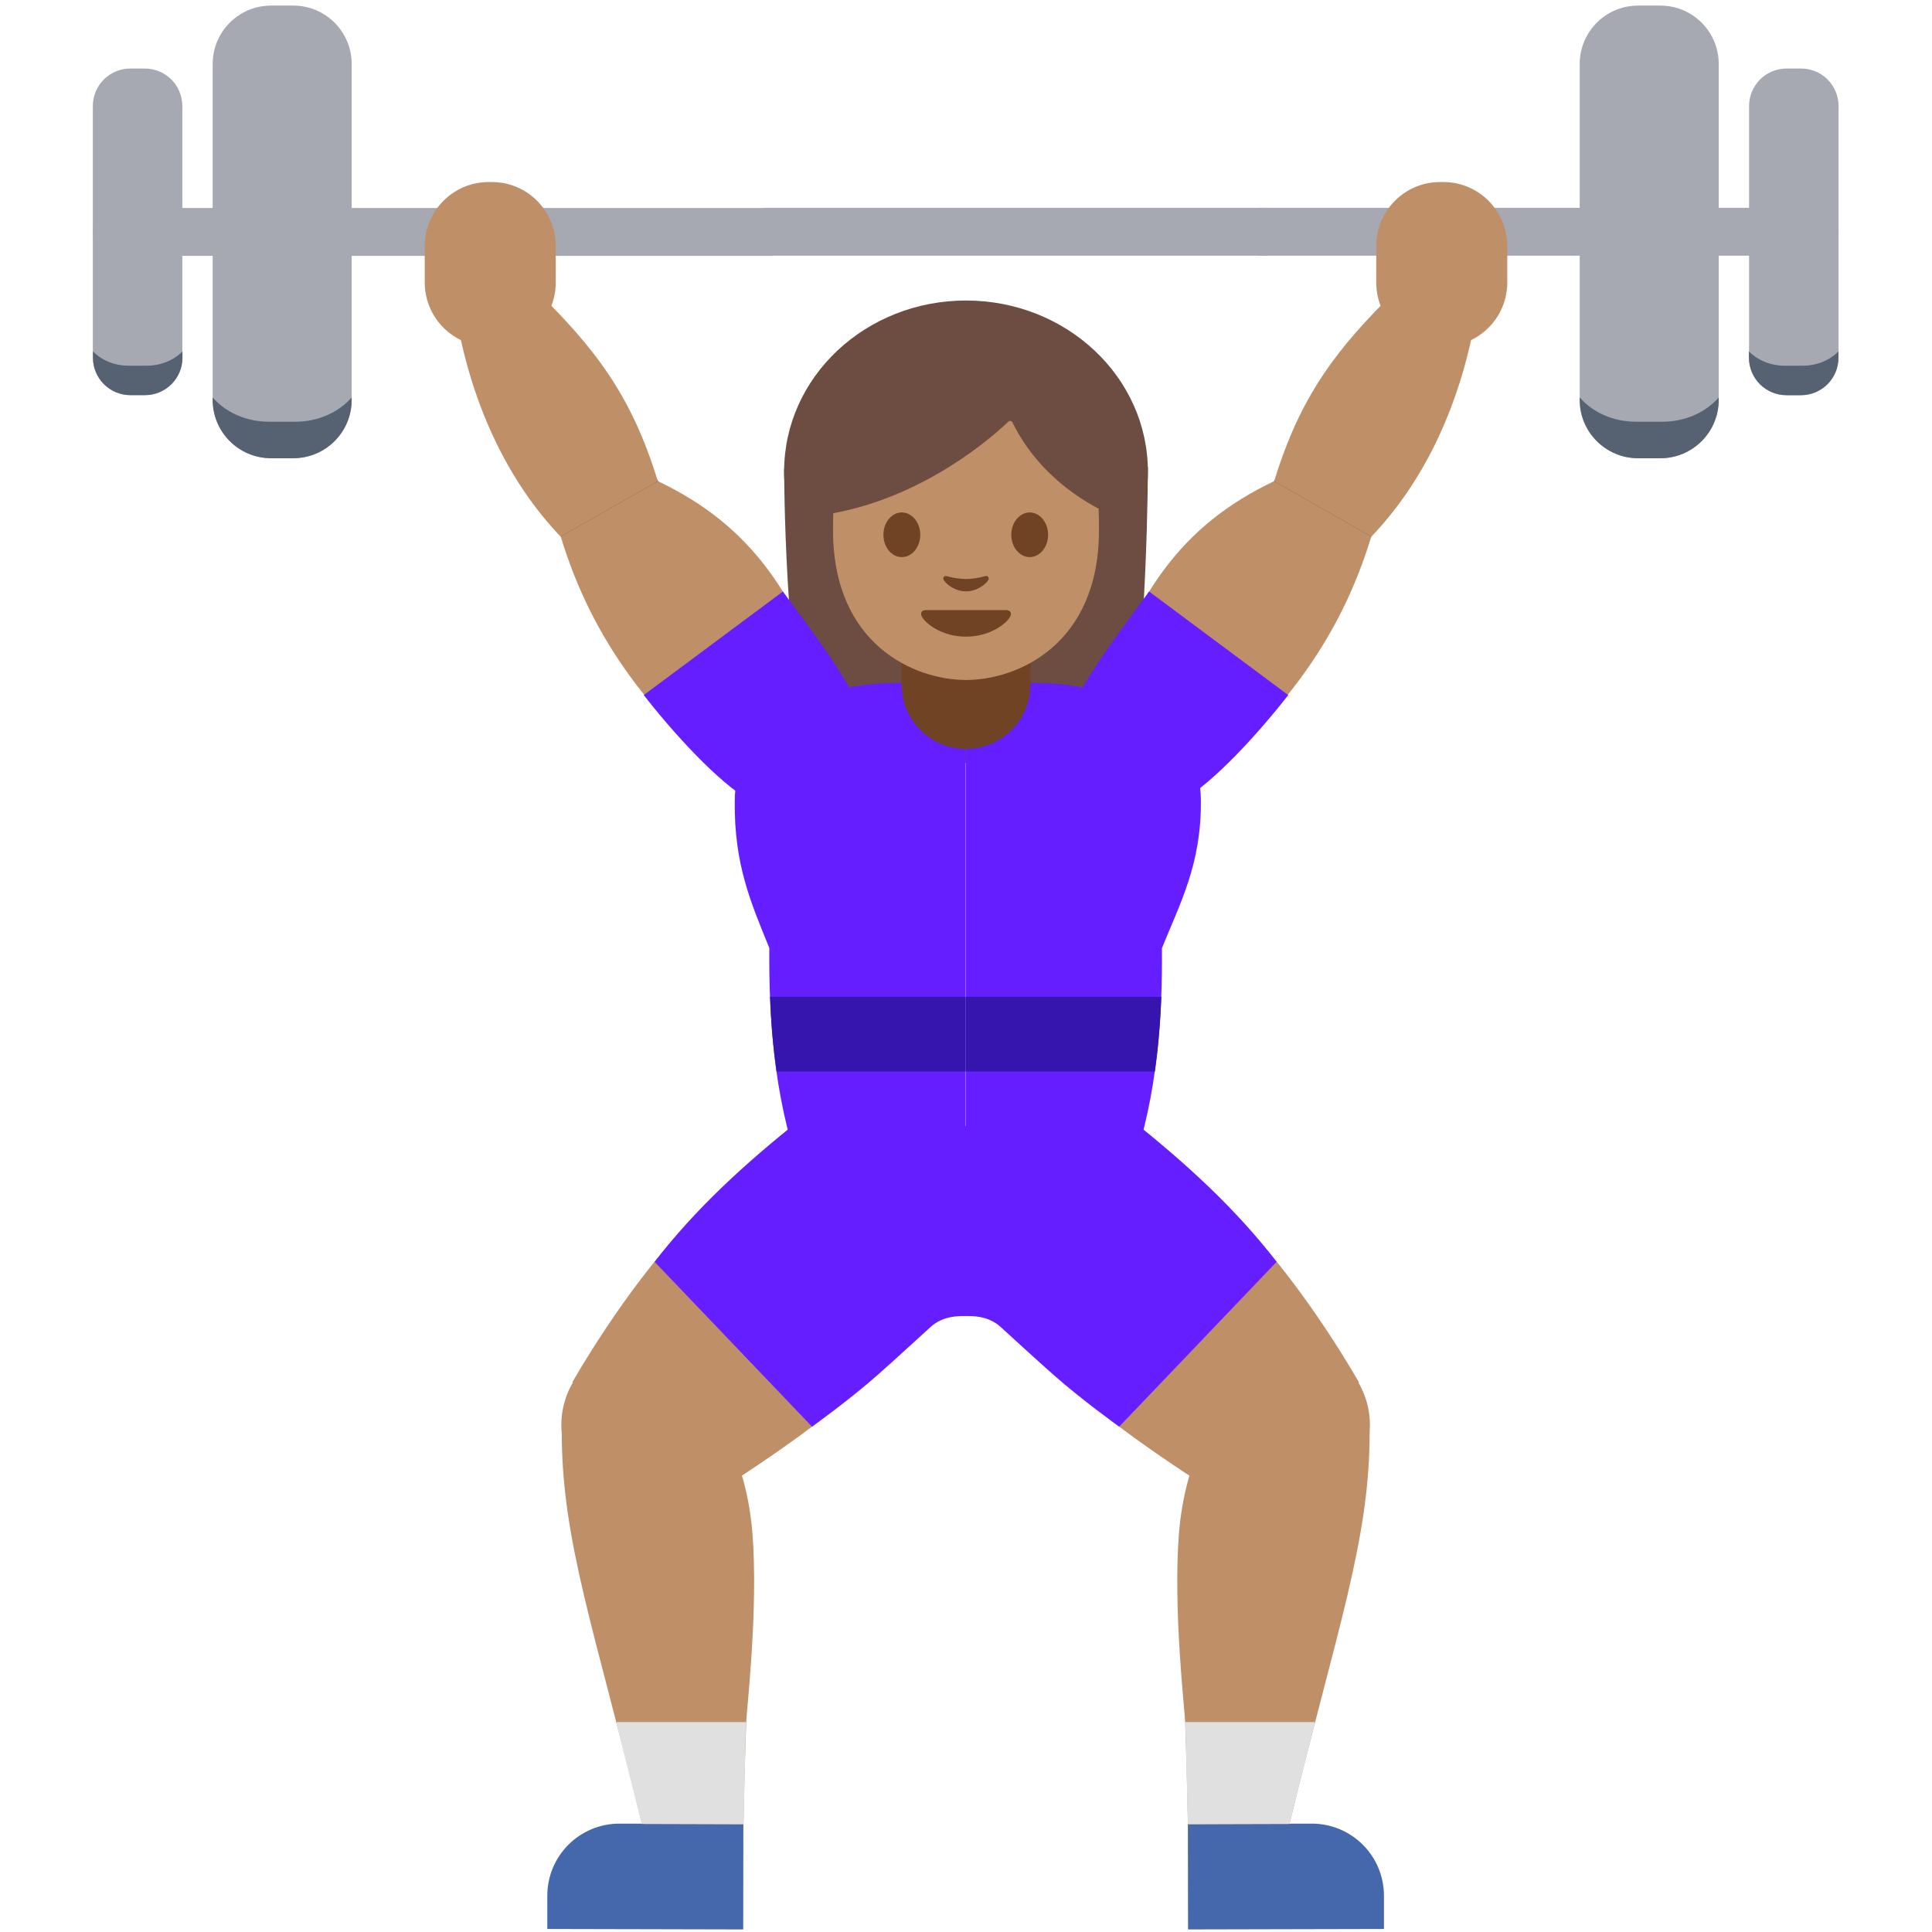 <?xml version="1.0" encoding="utf-8"?>
<!-- Generator: Adobe Illustrator 19.2.1, SVG Export Plug-In . SVG Version: 6.00 Build 0)  -->
<svg version="1.1" id="Layer_3" xmlns="http://www.w3.org/2000/svg" xmlns:xlink="http://www.w3.org/1999/xlink" x="0px" y="0px"
	 viewBox="0 0 128 128" style="enable-background:new 0 0 128 128;" xml:space="preserve">
<g id="Layer_2">
</g>
<g>
	<path id="XMLID_743_" style="fill:#6D4C41;" d="M53.82,50.59c-1.87-6.41-1.87-19.55-1.87-19.55l24.1-0.1c0,0,0,11.91-1.4,19.57
		L53.82,50.59z"/>
	<g id="XMLID_1400_">
		<ellipse id="XMLID_1401_" style="fill:#6D4C41;" cx="64" cy="31.24" rx="12.05" ry="11.33"/>
	</g>
</g>
<g>
	<g>
		<g>
			<path style="fill:#A6A9B2;" d="M7.74,13.77c-0.88,0-1.59,0.71-1.59,1.59c0,0.88,0.71,1.59,1.59,1.59h43.49v-3.17H7.74z"/>
			<path style="fill:#A6A9B2;" d="M120.22,13.77H83.37v3.17h36.85c0.88,0,1.59-0.71,1.59-1.59
				C121.8,14.48,121.09,13.77,120.22,13.77z"/>
			<g>
				<path style="fill:#A6A9B2;" d="M104.66,4.24c0-2.14,1.73-3.87,3.87-3.87H110c2.14,0,3.87,1.73,3.87,3.87v22.25
					c0,2.14-1.73,3.87-3.87,3.87h-1.47c-2.14,0-3.87-1.73-3.87-3.87V4.24z"/>
				<path style="fill:#A6A9B2;" d="M115.88,7.03c0-1.38,1.11-2.49,2.49-2.49h0.95c1.38,0,2.49,1.11,2.49,2.49v16.67
					c0,1.38-1.11,2.49-2.49,2.49h-0.95c-1.38,0-2.49-1.11-2.49-2.49V7.03z"/>
			</g>
			<g>
				<path style="fill:#A6A9B2;" d="M23.3,26.48c0,2.14-1.73,3.87-3.87,3.87h-1.47c-2.14,0-3.87-1.73-3.87-3.87V4.24
					c0-2.14,1.73-3.87,3.87-3.87h1.47c2.14,0,3.87,1.73,3.87,3.87V26.48z"/>
				<path style="fill:#A6A9B2;" d="M12.08,23.69c0,1.38-1.11,2.49-2.49,2.49H8.64c-1.38,0-2.49-1.11-2.49-2.49V7.03
					c0-1.38,1.11-2.49,2.49-2.49h0.95c1.38,0,2.49,1.11,2.49,2.49V23.69z"/>
			</g>
			<rect x="50.57" y="13.77" style="fill:#A6A9B2;" width="33.45" height="3.17"/>
		</g>
		<g>
			<path style="fill:#566172;" d="M19.57,27.94h-1.75c-1.54,0-2.89-0.64-3.73-1.61v0.16c0,2.14,1.73,3.87,3.87,3.87h1.47
				c2.14,0,3.87-1.73,3.87-3.87v-0.16C22.46,27.3,21.1,27.94,19.57,27.94z"/>
			<path style="fill:#566172;" d="M8.54,24.23c-0.97,0-1.82-0.37-2.38-0.95v0.41c0,1.38,1.11,2.49,2.49,2.49h0.95
				c1.38,0,2.49-1.11,2.49-2.49v-0.41c-0.56,0.57-1.41,0.95-2.38,0.95H8.54z"/>
		</g>
		<g>
			<path style="fill:#566172;" d="M108.39,27.94h1.75c1.54,0,2.89-0.64,3.73-1.61v0.16c0,2.14-1.73,3.87-3.87,3.87h-1.47
				c-2.14,0-3.87-1.73-3.87-3.87v-0.16C105.49,27.3,106.85,27.94,108.39,27.94z"/>
			<path style="fill:#566172;" d="M119.42,24.23c0.97,0,1.82-0.37,2.38-0.95v0.41c0,1.38-1.11,2.49-2.49,2.49h-0.95
				c-1.38,0-2.49-1.11-2.49-2.49v-0.41c0.56,0.57,1.41,0.95,2.38,0.95H119.42z"/>
		</g>
	</g>
	<g>
		<g>
			<path style="fill:#70534A;" d="M72.3,127.83"/>
			<g>
				<path style="fill:#4568AD;" d="M49.24,127.83l-12.98-0.03l0-2.22c0.01-2.63,2.14-4.76,4.78-4.76l8.21,0.02L49.24,127.83z"/>
				<path style="fill:#BF8F68;" d="M45.67,99.96l-7.75-8.38c0,0,3.32-5.93,7.53-10.39c4.19-4.44,9.89-7.65,9.89-7.65l8.56,9.19
					c0,0-3.33,6.13-7.57,9.77S45.67,99.96,45.67,99.96z"/>
				<circle style="fill:#BF8F68;" cx="42.75" cy="94.41" r="5.56"/>
				<path style="fill:#70534A;" d="M50.51,114.09"/>
				<path style="fill:#651EFF;" d="M63.41,73.99c-2.85-2.81-7.44-2.78-10.25,0.07l0,0c-3.92,3.11-7.12,6.08-9.79,9.54L53.8,94.52
					c0,0,2.45-1.75,4.36-3.44c1.11-0.98,2.86-2.59,3.5-3.17c0.83-0.75,1.87-0.72,2.33-0.72l1.17-10.35
					C64.82,75.78,64.24,74.8,63.41,73.99z"/>
				<path style="fill:#BF8F68;" d="M49.26,120.86l-6.73-0.02c-3.1-12.78-5.33-18.77-5.31-25.98l11.03,0.49c0,0,1.3,2.46,1.6,6.21
					c0.4,5.08-0.39,11.78-0.41,12.53C49.3,117.98,49.26,120.86,49.26,120.86z"/>
				<polygon style="fill:#E0E0E0;" points="49.42,114.09 40.82,114.09 42.52,120.84 49.26,120.86 				"/>
			</g>
			<g>
				<path style="fill:#4568AD;" d="M78.71,127.83l12.98-0.03l0-2.22c-0.01-2.63-2.14-4.76-4.78-4.76l-8.21,0.02L78.71,127.83z"/>
				<path style="fill:#BF8F68;" d="M82.28,99.96l7.75-8.38c0,0-3.32-5.93-7.53-10.39c-4.19-4.44-9.89-7.65-9.89-7.65l-8.56,9.19
					c0,0,3.33,6.13,7.57,9.77S82.28,99.96,82.28,99.96z"/>
				<circle style="fill:#BF8F68;" cx="85.2" cy="94.41" r="5.56"/>
				<path style="fill:#70534A;" d="M77.44,114.09"/>
				<path style="fill:#651EFF;" d="M64.54,73.99c2.85-2.81,7.44-2.78,10.25,0.07l0,0c3.92,3.11,7.12,6.08,9.79,9.54L74.15,94.52
					c0,0-2.45-1.75-4.36-3.44c-1.11-0.98-2.86-2.59-3.5-3.17c-0.83-0.75-1.87-0.72-2.33-0.72l-1.17-10.35
					C63.14,75.78,63.72,74.8,64.54,73.99z"/>
				<path style="fill:#BF8F68;" d="M78.7,120.86l6.73-0.02c3.1-12.78,5.33-18.77,5.31-25.98l-11.03,0.49c0,0-1.3,2.46-1.6,6.21
					c-0.4,5.08,0.39,11.78,0.41,12.53C78.66,117.98,78.7,120.86,78.7,120.86z"/>
				<polygon style="fill:#E0E0E0;" points="78.53,114.09 87.13,114.09 85.43,120.84 78.7,120.86 				"/>
			</g>
		</g>
		<g>
			<g>
				<path style="fill:#651EFF;" d="M59.64,45.24c-7.01,0-10.96,3.47-10.96,7.83c-0.05,4.23,1.08,6.75,2.29,9.74
					c-0.04,4.38,0.27,9.7,1.99,14.61h11.01V45.24H59.64z"/>
				<path style="fill:#3615AF;" d="M51.02,66.04c0.06,1.69,0.2,3.34,0.43,4.95h12.53v-4.95H51.02z"/>
			</g>
			<g>
				<path style="fill:#651EFF;" d="M68.32,45.24c7.01,0,11.24,3.39,11.24,7.76c0.05,4.23-1.37,6.82-2.58,9.82
					c0.04,4.38-0.27,9.7-1.99,14.61H63.98V45.24H68.32z"/>
				<path style="fill:#3615AF;" d="M76.94,66.04c-0.06,1.69-0.2,3.34-0.43,4.95H63.99v-4.95H76.94z"/>
			</g>
		</g>
		<g>
			<g>
				<g>
					
						<ellipse transform="matrix(0.864 -0.504 0.504 0.864 -11.435 24.887)" style="fill:#70534A;" cx="40.3" cy="33.59" rx="3.71" ry="3.71"/>
					<path id="XMLID_2_" style="fill:#BF8F68;" d="M35.54,19.27l-5.16,2.5c1.06,5.38,3.34,10.2,6.76,13.78l6.44-3.67
						C41.86,26.22,39.41,23.06,35.54,19.27z"/>
					<path style="fill:#BF8F68;" d="M37.15,35.55l6.44-3.67c6.21,2.96,9.35,7.54,11.97,15.84l-6.55,4.5
						C43.38,47.74,39.28,42.58,37.15,35.55z"/>
					<path style="fill:#BF8F68;" d="M32.38,12.06l0.21,0c2.34,0,4.23,1.9,4.23,4.24l0,2.42c0,2.34-1.9,4.23-4.24,4.23l-0.21,0
						c-2.34,0-4.23-1.9-4.23-4.24l0-2.42C28.15,13.95,30.04,12.06,32.38,12.06z"/>
					<path style="fill:#70534A;" d="M48.84,51.59c-1.02-1.94-0.27-4.34,1.67-5.36c2.99-1.57,4.51,0.05,5.36,1.67
						c1.02,1.94,0.27,4.34-1.67,5.36C52.26,54.28,49.86,53.54,48.84,51.59z"/>
					<path style="fill:#651EFF;" d="M55.16,53.13c2.14-1.57,2.99-4.08,1.8-6.33l0,0c-1.56-2.96-2.92-4.62-5.09-7.61l-9.22,6.86
						c1.92,2.46,4.91,5.78,7.1,7.03C51.72,54.41,53.02,54.7,55.16,53.13z"/>
				</g>
			</g>
			<g>
				<g>
					
						<ellipse transform="matrix(0.504 -0.864 0.864 0.504 14.493 92.41)" style="fill:#70534A;" cx="87.7" cy="33.59" rx="3.71" ry="3.71"/>
					<path id="XMLID_26_" style="fill:#BF8F68;" d="M92.46,19.27l5.16,2.5c-1.06,5.38-3.34,10.2-6.76,13.78l-6.44-3.67
						C86.14,26.22,88.59,23.06,92.46,19.27z"/>
					<path style="fill:#BF8F68;" d="M90.85,35.55l-6.44-3.67c-6.21,2.96-9.35,7.54-11.97,15.84l6.55,4.5
						C84.62,47.74,88.72,42.58,90.85,35.55z"/>
					<path style="fill:#BF8F68;" d="M95.62,12.06l-0.21,0c-2.34,0-4.23,1.9-4.23,4.24l0,2.42c0,2.34,1.9,4.23,4.24,4.23l0.21,0
						c2.34,0,4.23-1.9,4.23-4.24l0-2.42C99.85,13.95,97.96,12.06,95.62,12.06z"/>
					<path style="fill:#70534A;" d="M79.16,51.59c1.02-1.94,0.27-4.34-1.67-5.36c-2.99-1.57-4.51,0.05-5.36,1.67
						c-1.02,1.94-0.27,4.34,1.67,5.36C75.74,54.28,78.14,53.54,79.16,51.59z"/>
					<path style="fill:#651EFF;" d="M72.84,53.13c-2.14-1.57-2.99-4.08-1.8-6.33l0,0c1.56-2.96,2.92-4.62,5.09-7.61l9.22,6.86
						c-1.92,2.46-4.91,5.78-7.1,7.03C76.28,54.41,74.98,54.7,72.84,53.13z"/>
				</g>
			</g>
		</g>
	</g>
</g>
<g>
	<path id="XMLID_63_" style="fill:#704324;" d="M64,49.62L64,49.62c-2.36,0-4.27-1.91-4.27-4.27V41.7h8.54v3.65
		C68.27,47.71,66.36,49.62,64,49.62z"/>
</g>
<g>
	<path id="XMLID_1399_" style="fill:#BF8F68;" d="M64,22.11c-6.98,0-8.81,5.41-8.81,13.02c0,7.6,5.42,9.92,8.81,9.92
		c3.39,0,8.81-2.32,8.81-9.92C72.81,27.52,70.98,22.11,64,22.11z"/>
	<path id="XMLID_1398_" style="fill:#704324;" d="M60.97,35.43c0,0.82-0.55,1.48-1.22,1.48c-0.68,0-1.22-0.66-1.22-1.48
		c0-0.82,0.55-1.48,1.22-1.48C60.43,33.96,60.97,34.62,60.97,35.43"/>
	<path id="XMLID_1397_" style="fill:#704324;" d="M67,35.43c0,0.82,0.55,1.48,1.22,1.48c0.67,0,1.22-0.66,1.22-1.48
		c0-0.82-0.55-1.48-1.22-1.48C67.54,33.96,67,34.62,67,35.43"/>
	<path id="XMLID_1396_" style="fill:#704324;" d="M66.65,40.42c-0.37,0-2.65,0-2.65,0s-2.28,0-2.65,0c-0.3,0-0.43,0.2-0.23,0.51
		c0.28,0.43,1.32,1.25,2.88,1.25s2.6-0.82,2.88-1.25C67.08,40.63,66.95,40.42,66.65,40.42z"/>
	<path id="XMLID_1395_" style="fill:#704324;" d="M65.28,38.17c-0.45,0.13-0.92,0.19-1.28,0.19c-0.36,0-0.83-0.06-1.28-0.19
		c-0.19-0.05-0.27,0.13-0.2,0.25c0.14,0.25,0.72,0.76,1.48,0.76c0.76,0,1.34-0.51,1.48-0.76C65.55,38.3,65.47,38.12,65.28,38.17z"/>
	<g id="XMLID_1393_">
		<path id="XMLID_1394_" style="fill:#6D4C41;" d="M66.8,27.94c-0.93,0.89-5.52,5.03-11.86,6.11v-8.49c0,0,2.73-5.43,9.3-5.43
			s9.3,5.56,9.3,5.56v8.36c0,0-4.3-1.65-6.46-6.06C67.03,27.88,66.89,27.85,66.8,27.94z"/>
	</g>
</g>
</svg>
